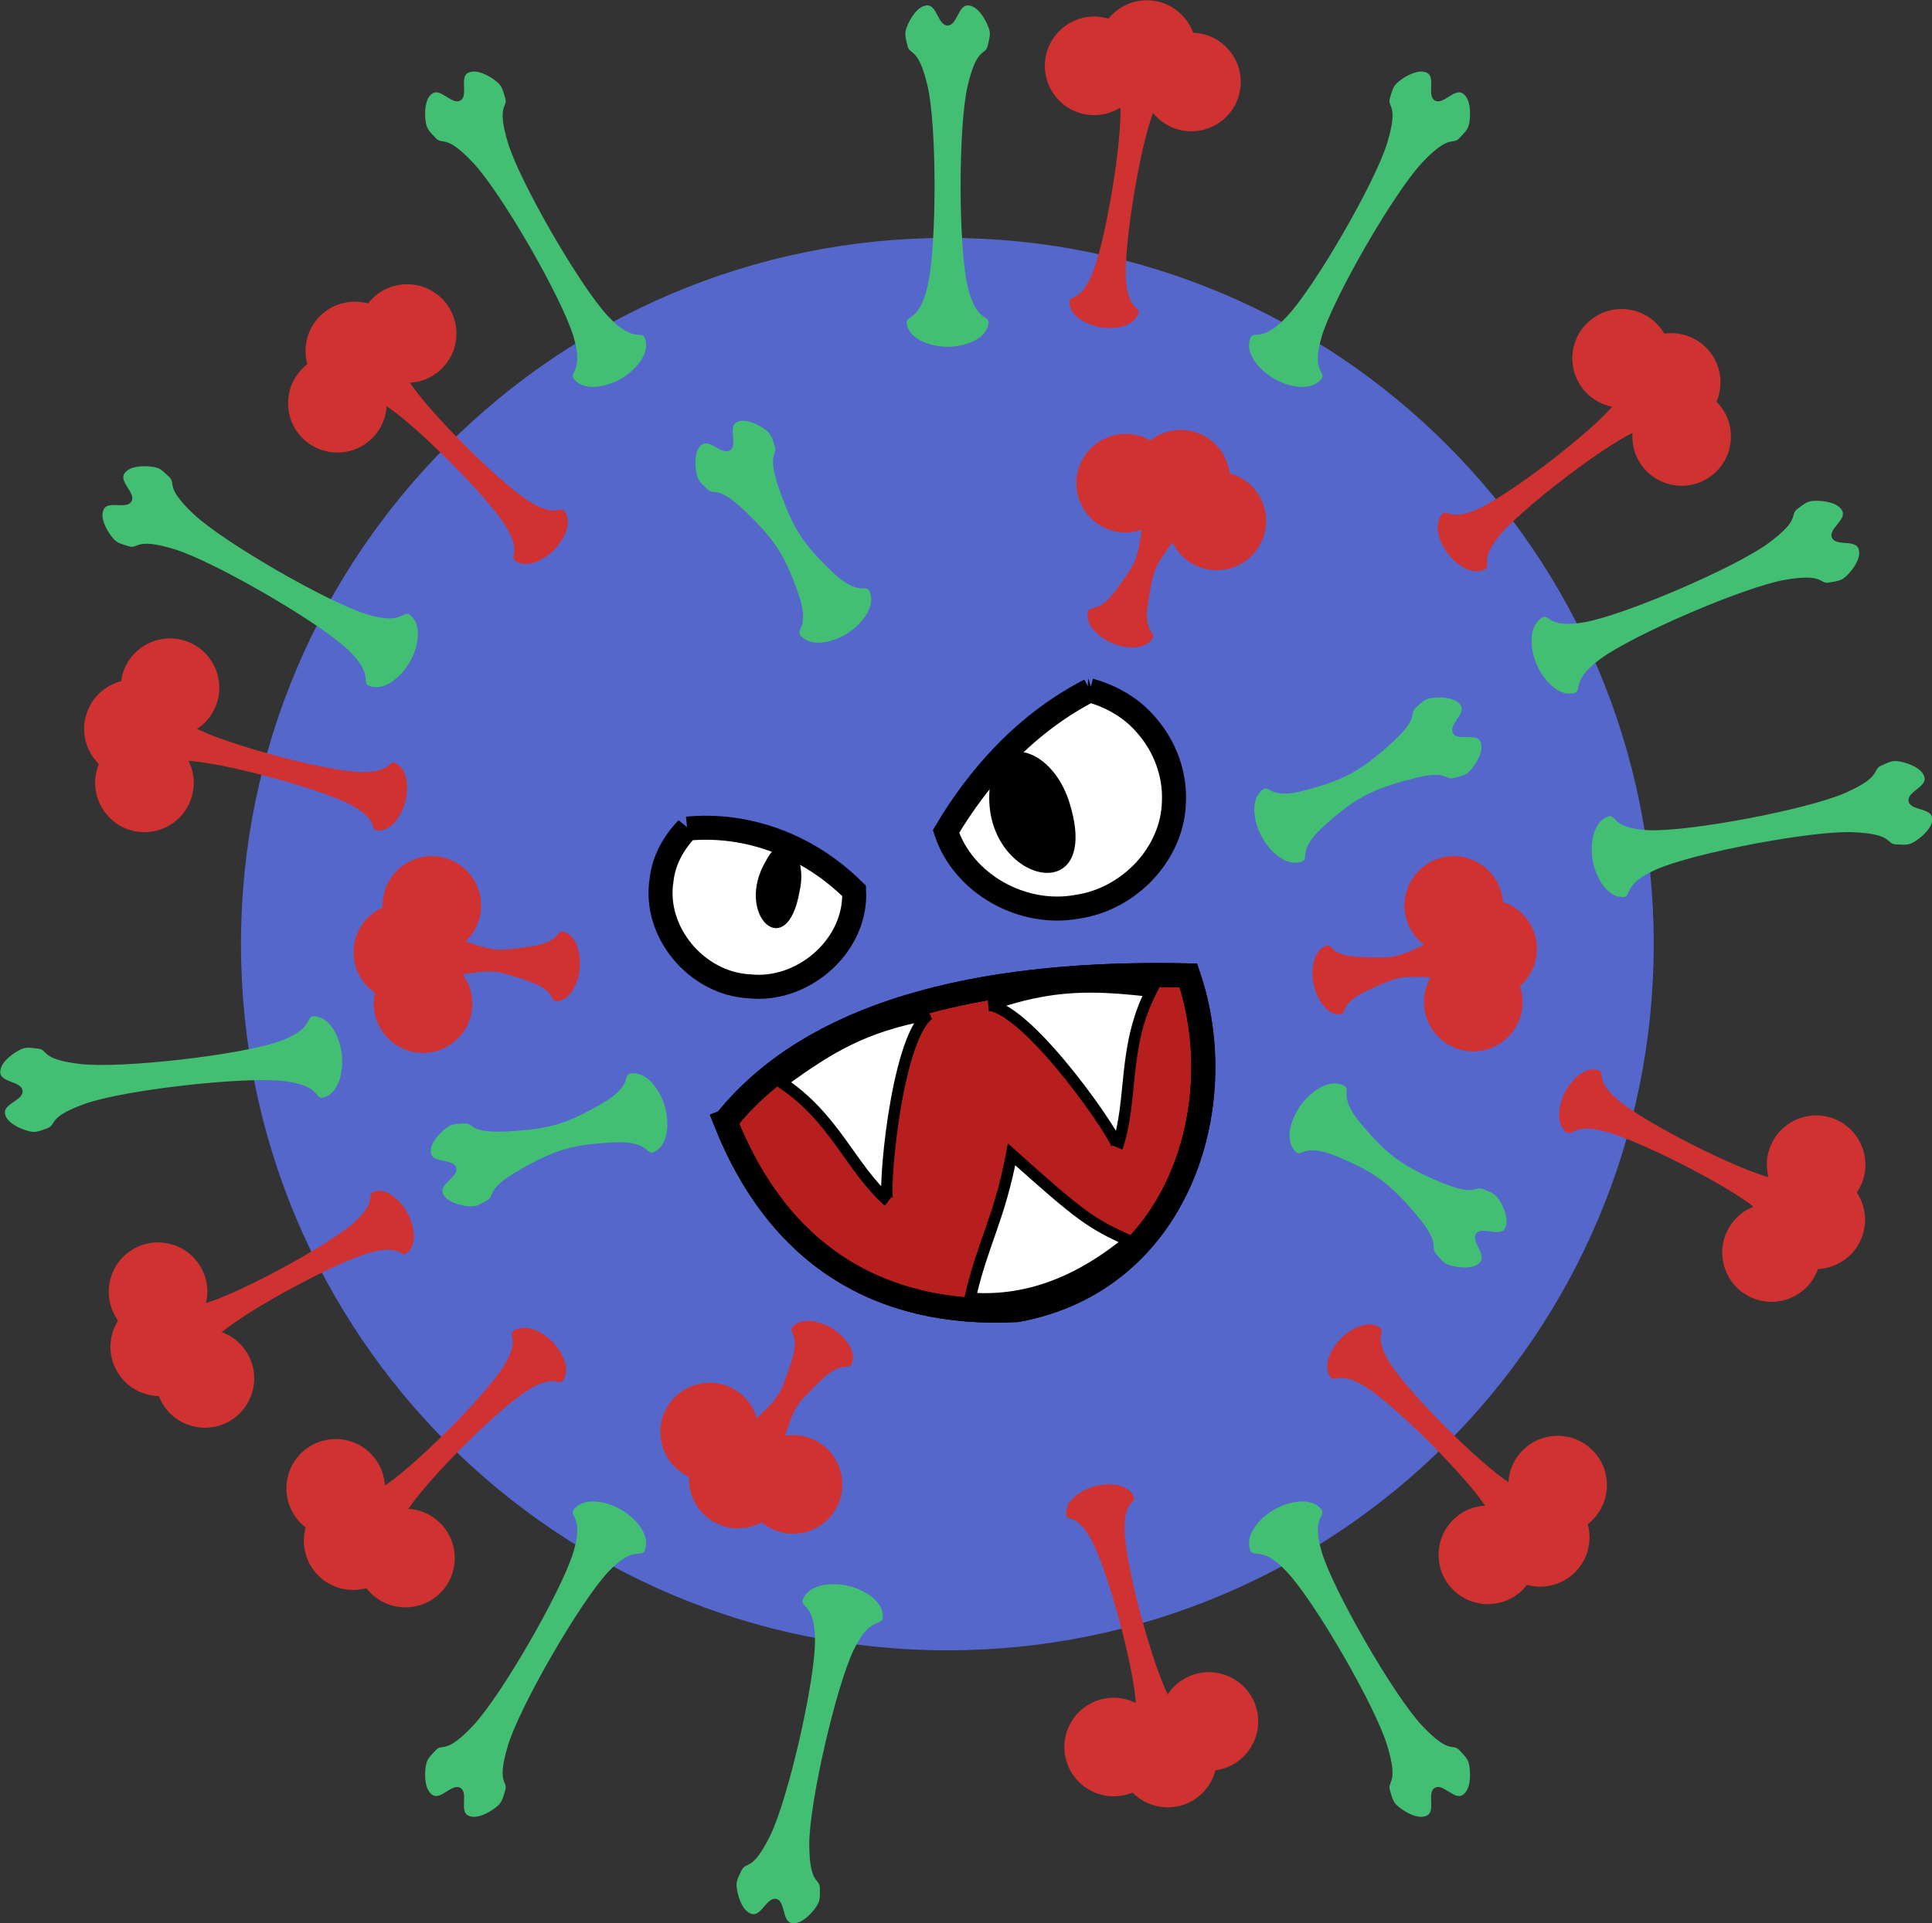 <?xml version="1.0" encoding="UTF-8" standalone="no"?>
<!-- Created with Inkscape (http://www.inkscape.org/) -->
<svg
    xmlns:inkscape="http://www.inkscape.org/namespaces/inkscape"
    xmlns:rdf="http://www.w3.org/1999/02/22-rdf-syntax-ns#"
    xmlns="http://www.w3.org/2000/svg"
    xmlns:sodipodi="http://sodipodi.sourceforge.net/DTD/sodipodi-0.dtd"
    xmlns:cc="http://creativecommons.org/ns#"
    xmlns:xlink="http://www.w3.org/1999/xlink"
    xmlns:dc="http://purl.org/dc/elements/1.1/"
    id="svg2"
    viewBox="0 0 497.32 495.19"
    sodipodi:docname="_svgclean2.svg"
    version="1.1"
    inkscape:version="0.48.3.1 r9886"
  >
  <rect x="0" y="0" width="497.32" height="495.19" fill="#333333" stroke="none"/>
  <sodipodi:namedview
      id="base"
      bordercolor="#666666"
      inkscape:pageshadow="2"
      inkscape:window-y="83"
      fit-margin-left="0"
      pagecolor="#ffffff"
      fit-margin-top="0"
      inkscape:window-maximized="0"
      inkscape:zoom="0.12374369"
      inkscape:window-x="394"
      inkscape:window-height="495"
      showgrid="false"
      borderopacity="1.0"
      inkscape:current-layer="layer1"
      inkscape:cx="292.20365"
      inkscape:cy="416.64905"
      fit-margin-right="0"
      fit-margin-bottom="0"
      inkscape:window-width="824"
      inkscape:pageopacity="0.0"
      inkscape:document-units="px"
  />
  <g
      id="layer1"
      inkscape:label="Layer 1"
      inkscape:groupmode="layer"
      transform="translate(-204.58 -1172.6)"
    >
    <g
        id="g5515"
        transform="translate(1219 -20.718)"
      >
      <path
          id="path5517"
          sodipodi:rx="136"
          sodipodi:ry="136"
          style="fill:#5567cb"
          sodipodi:type="arc"
          d="m456 332.36c0 75.111-60.889 136-136 136s-136-60.889-136-136 60.889-136 136-136 136 60.889 136 136z"
          transform="matrix(1.337 0 0 1.337 -1198.4 992.04)"
          sodipodi:cy="332.36218"
          sodipodi:cx="320"
      />
      <g
          id="g5519"
          style="fill:#d03232"
          transform="translate(-1145.5 904.06)"
        >
        <g
            id="g5521"
            inkscape:transform-center-x="-100.95003"
            inkscape:transform-center-y="98.792552"
            style="fill:#d03232"
            transform="matrix(-1.122 1.122 -1.122 -1.122 1106.9 546.38)"
          >
          <path
              id="path5523"
              style="fill:#d03232"
              d="m314.44 239.26c0.655 1.964 3.485 2.778 5.555 2.778s4.901-0.814 5.555-2.778c0.655-1.964-1.476-0.042-2.778-5.555s-1.301-22.263-0-27.776 2.433-4.097 2.778-5.555c0.344-1.458 0.428-1.745 0-2.778-0.428-1.033-1.468-2.778-2.778-2.778s-1.468 2.778-2.778 2.778c-1.309-0-1.468-2.778-2.778-2.778s-2.35 1.745-2.778 2.778c-0.428 1.033-0.344 1.32 0 2.778 0.344 1.458 1.476 0.042 2.778 5.555s1.301 22.263-0 27.776-3.432 3.591-2.778 5.555z"
              sodipodi:nodetypes="zzzzzzzzzzzzzzz"
              inkscape:transform-center-y="-113.9296"
              inkscape:connector-curvature="0"
          />
          <path
              id="path5525"
              sodipodi:rx="8"
              sodipodi:ry="8"
              style="fill:#d03232"
              sodipodi:type="arc"
              d="m328 196.36c0 4.418-3.582 8-8 8s-8-3.582-8-8 3.582-8 8-8 8 3.582 8 8z"
              sodipodi:cy="196.36218"
              sodipodi:cx="320"
          />
          <path
              id="path5527"
              sodipodi:rx="8"
              sodipodi:ry="8"
              style="fill:#d03232"
              sodipodi:type="arc"
              d="m328 196.36c0 4.418-3.582 8-8 8s-8-3.582-8-8 3.582-8 8-8 8 3.582 8 8z"
              transform="translate(8,4)"
              sodipodi:cy="196.36218"
              sodipodi:cx="320"
          />
          <path
              id="path5529"
              sodipodi:rx="8"
              sodipodi:ry="8"
              style="fill:#d03232"
              sodipodi:type="arc"
              d="m328 196.36c0 4.418-3.582 8-8 8s-8-3.582-8-8 3.582-8 8-8 8 3.582 8 8z"
              transform="translate(-8,4)"
              sodipodi:cy="196.36218"
              sodipodi:cx="320"
          />
        </g
        >
        <g
            id="g5531"
            inkscape:transform-center-x="98.792559"
            inkscape:transform-center-y="100.95005"
            style="fill:#d03232"
            transform="matrix(-1.122 -1.122 1.122 -1.122 360.71 1265.3)"
          >
          <path
              id="path5533"
              style="fill:#d03232"
              d="m314.44 239.26c0.655 1.964 3.485 2.778 5.555 2.778s4.901-0.814 5.555-2.778c0.655-1.964-1.476-0.042-2.778-5.555s-1.301-22.263-0-27.776 2.433-4.097 2.778-5.555c0.344-1.458 0.428-1.745 0-2.778-0.428-1.033-1.468-2.778-2.778-2.778s-1.468 2.778-2.778 2.778c-1.309-0-1.468-2.778-2.778-2.778s-2.35 1.745-2.778 2.778c-0.428 1.033-0.344 1.32 0 2.778 0.344 1.458 1.476 0.042 2.778 5.555s1.301 22.263-0 27.776-3.432 3.591-2.778 5.555z"
              sodipodi:nodetypes="zzzzzzzzzzzzzzz"
              inkscape:transform-center-y="-113.9296"
              inkscape:connector-curvature="0"
          />
          <path
              id="path5535"
              sodipodi:rx="8"
              sodipodi:ry="8"
              style="fill:#d03232"
              sodipodi:type="arc"
              d="m328 196.36c0 4.418-3.582 8-8 8s-8-3.582-8-8 3.582-8 8-8 8 3.582 8 8z"
              sodipodi:cy="196.36218"
              sodipodi:cx="320"
          />
          <path
              id="path5537"
              sodipodi:rx="8"
              sodipodi:ry="8"
              style="fill:#d03232"
              sodipodi:type="arc"
              d="m328 196.36c0 4.418-3.582 8-8 8s-8-3.582-8-8 3.582-8 8-8 8 3.582 8 8z"
              transform="translate(8,4)"
              sodipodi:cy="196.36218"
              sodipodi:cx="320"
          />
          <path
              id="path5539"
              sodipodi:rx="8"
              sodipodi:ry="8"
              style="fill:#d03232"
              sodipodi:type="arc"
              d="m328 196.36c0 4.418-3.582 8-8 8s-8-3.582-8-8 3.582-8 8-8 8 3.582 8 8z"
              transform="translate(-8,4)"
              sodipodi:cy="196.36218"
              sodipodi:cx="320"
          />
        </g
        >
        <g
            id="g5541"
            inkscape:transform-center-x="100.95003"
            inkscape:transform-center-y="-98.792555"
            style="fill:#d03232"
            transform="matrix(1.122 -1.122 1.122 1.122 -356.94 518.35)"
          >
          <path
              id="path5543"
              style="fill:#d03232"
              d="m314.44 239.26c0.655 1.964 3.485 2.778 5.555 2.778s4.901-0.814 5.555-2.778c0.655-1.964-1.476-0.042-2.778-5.555s-1.301-22.263-0-27.776 2.433-4.097 2.778-5.555c0.344-1.458 0.428-1.745 0-2.778-0.428-1.033-1.468-2.778-2.778-2.778s-1.468 2.778-2.778 2.778c-1.309-0-1.468-2.778-2.778-2.778s-2.35 1.745-2.778 2.778c-0.428 1.033-0.344 1.32 0 2.778 0.344 1.458 1.476 0.042 2.778 5.555s1.301 22.263-0 27.776-3.432 3.591-2.778 5.555z"
              sodipodi:nodetypes="zzzzzzzzzzzzzzz"
              inkscape:transform-center-y="-113.9296"
              inkscape:connector-curvature="0"
          />
          <path
              id="path5545"
              sodipodi:rx="8"
              sodipodi:ry="8"
              style="fill:#d03232"
              sodipodi:type="arc"
              d="m328 196.36c0 4.418-3.582 8-8 8s-8-3.582-8-8 3.582-8 8-8 8 3.582 8 8z"
              sodipodi:cy="196.36218"
              sodipodi:cx="320"
          />
          <path
              id="path5547"
              sodipodi:rx="8"
              sodipodi:ry="8"
              style="fill:#d03232"
              sodipodi:type="arc"
              d="m328 196.36c0 4.418-3.582 8-8 8s-8-3.582-8-8 3.582-8 8-8 8 3.582 8 8z"
              transform="translate(8,4)"
              sodipodi:cy="196.36218"
              sodipodi:cx="320"
          />
          <path
              id="path5549"
              sodipodi:rx="8"
              sodipodi:ry="8"
              style="fill:#d03232"
              sodipodi:type="arc"
              d="m328 196.36c0 4.418-3.582 8-8 8s-8-3.582-8-8 3.582-8 8-8 8 3.582 8 8z"
              transform="translate(-8,4)"
              sodipodi:cy="196.36218"
              sodipodi:cx="320"
          />
        </g
        >
        <g
            id="g5551"
            inkscape:transform-center-x="-23.566515"
            inkscape:transform-center-y="-137.01939"
            style="fill:#d03232"
            transform="matrix(1.565 .26 -.26 1.565 -23.459 -88.475)"
          >
          <path
              id="path5553"
              style="fill:#d03232"
              d="m314.44 239.26c0.655 1.964 3.485 2.778 5.555 2.778s4.901-0.814 5.555-2.778c0.655-1.964-1.476-0.042-2.778-5.555s-1.301-22.263-0-27.776 2.433-4.097 2.778-5.555c0.344-1.458 0.428-1.745 0-2.778-0.428-1.033-1.468-2.778-2.778-2.778s-1.468 2.778-2.778 2.778c-1.309-0-1.468-2.778-2.778-2.778s-2.35 1.745-2.778 2.778c-0.428 1.033-0.344 1.32 0 2.778 0.344 1.458 1.476 0.042 2.778 5.555s1.301 22.263-0 27.776-3.432 3.591-2.778 5.555z"
              sodipodi:nodetypes="zzzzzzzzzzzzzzz"
              inkscape:transform-center-y="-113.9296"
              inkscape:connector-curvature="0"
          />
          <path
              id="path5555"
              sodipodi:rx="8"
              sodipodi:ry="8"
              style="fill:#d03232"
              sodipodi:type="arc"
              d="m328 196.36c0 4.418-3.582 8-8 8s-8-3.582-8-8 3.582-8 8-8 8 3.582 8 8z"
              sodipodi:cy="196.36218"
              sodipodi:cx="320"
          />
          <path
              id="path5557"
              sodipodi:rx="8"
              sodipodi:ry="8"
              style="fill:#d03232"
              sodipodi:type="arc"
              d="m328 196.36c0 4.418-3.582 8-8 8s-8-3.582-8-8 3.582-8 8-8 8 3.582 8 8z"
              transform="translate(8,4)"
              sodipodi:cy="196.36218"
              sodipodi:cx="320"
          />
          <path
              id="path5559"
              sodipodi:rx="8"
              sodipodi:ry="8"
              style="fill:#d03232"
              sodipodi:type="arc"
              d="m328 196.36c0 4.418-3.582 8-8 8s-8-3.582-8-8 3.582-8 8-8 8 3.582 8 8z"
              transform="translate(-8,4)"
              sodipodi:cy="196.36218"
              sodipodi:cx="320"
          />
        </g
        >
        <g
            id="g5561"
            inkscape:transform-center-x="-31.72753"
            inkscape:transform-center-y="-62.682949"
            style="fill:#d03232"
            transform="matrix(1.466 .607 -.607 1.466 95.299 -94.164)"
          >
          <path
              id="path5563"
              style="fill:#d03232"
              d="m314.44 239.26c0.655 1.964 3.485 2.778 5.555 2.778s4.901-0.814 5.555-2.778c0.655-1.964-1.476-0.042-2.778-5.555s-1.301-5.405-0-10.918c1.301-5.513 2.433-4.097 2.778-5.555 0.344-1.458 0.428-1.745 0-2.778-0.428-1.033-1.468-2.778-2.778-2.778s-1.468 2.778-2.778 2.778c-1.309-0-1.468-2.778-2.778-2.778s-2.35 1.745-2.778 2.778c-0.428 1.033-0.344 1.32 0 2.778 0.344 1.458 1.476 0.042 2.778 5.555s1.301 5.405-0 10.918c-1.301 5.513-3.432 3.591-2.778 5.555z"
              sodipodi:nodetypes="zzzzzzzzzzzzzzz"
              inkscape:transform-center-y="-113.9296"
              inkscape:connector-curvature="0"
          />
          <path
              id="path5565"
              sodipodi:rx="8"
              sodipodi:ry="8"
              style="fill:#d03232"
              sodipodi:type="arc"
              d="m328 196.36c0 4.418-3.582 8-8 8s-8-3.582-8-8 3.582-8 8-8 8 3.582 8 8z"
              transform="translate(0 16.858)"
              sodipodi:cy="196.36218"
              sodipodi:cx="320"
          />
          <path
              id="path5567"
              sodipodi:rx="8"
              sodipodi:ry="8"
              style="fill:#d03232"
              sodipodi:type="arc"
              d="m328 196.36c0 4.418-3.582 8-8 8s-8-3.582-8-8 3.582-8 8-8 8 3.582 8 8z"
              transform="translate(8 20.858)"
              sodipodi:cy="196.36218"
              sodipodi:cx="320"
          />
          <path
              id="path5569"
              sodipodi:rx="8"
              sodipodi:ry="8"
              style="fill:#d03232"
              sodipodi:type="arc"
              d="m328 196.36c0 4.418-3.582 8-8 8s-8-3.582-8-8 3.582-8 8-8 8 3.582 8 8z"
              transform="translate(-8 20.858)"
              sodipodi:cy="196.36218"
              sodipodi:cx="320"
          />
        </g
        >
        <g
            id="g5571"
            inkscape:transform-center-x="-109.8493"
            inkscape:transform-center-y="-88.530688"
            style="fill:#d03232"
            transform="matrix(.966 1.258 -1.258 .966 499.16 -204.53)"
          >
          <path
              id="path5573"
              style="fill:#d03232"
              d="m314.44 239.26c0.655 1.964 3.485 2.778 5.555 2.778s4.901-0.814 5.555-2.778c0.655-1.964-1.476-0.042-2.778-5.555s-1.301-22.263-0-27.776 2.433-4.097 2.778-5.555c0.344-1.458 0.428-1.745 0-2.778-0.428-1.033-1.468-2.778-2.778-2.778s-1.468 2.778-2.778 2.778c-1.309-0-1.468-2.778-2.778-2.778s-2.35 1.745-2.778 2.778c-0.428 1.033-0.344 1.32 0 2.778 0.344 1.458 1.476 0.042 2.778 5.555s1.301 22.263-0 27.776-3.432 3.591-2.778 5.555z"
              sodipodi:nodetypes="zzzzzzzzzzzzzzz"
              inkscape:transform-center-y="-113.9296"
              inkscape:connector-curvature="0"
          />
          <path
              id="path5575"
              sodipodi:rx="8"
              sodipodi:ry="8"
              style="fill:#d03232"
              sodipodi:type="arc"
              d="m328 196.36c0 4.418-3.582 8-8 8s-8-3.582-8-8 3.582-8 8-8 8 3.582 8 8z"
              sodipodi:cy="196.36218"
              sodipodi:cx="320"
          />
          <path
              id="path5577"
              sodipodi:rx="8"
              sodipodi:ry="8"
              style="fill:#d03232"
              sodipodi:type="arc"
              d="m328 196.36c0 4.418-3.582 8-8 8s-8-3.582-8-8 3.582-8 8-8 8 3.582 8 8z"
              transform="translate(8,4)"
              sodipodi:cy="196.36218"
              sodipodi:cx="320"
          />
          <path
              id="path5579"
              sodipodi:rx="8"
              sodipodi:ry="8"
              style="fill:#d03232"
              sodipodi:type="arc"
              d="m328 196.36c0 4.418-3.582 8-8 8s-8-3.582-8-8 3.582-8 8-8 8 3.582 8 8z"
              transform="translate(-8,4)"
              sodipodi:cy="196.36218"
              sodipodi:cx="320"
          />
        </g
        >
        <g
            id="g5581"
            inkscape:transform-center-x="-67.571363"
            inkscape:transform-center-y="-13.931437"
            style="fill:#d03232"
            transform="matrix(.314 1.555 -1.555 .314 745.1 -30.977)"
          >
          <path
              id="path5583"
              style="fill:#d03232"
              d="m314.44 239.26c0.655 1.964 3.485 2.778 5.555 2.778s4.901-0.814 5.555-2.778c0.655-1.964-1.476-0.042-2.778-5.555s-1.301-5.405-0-10.918c1.301-5.513 2.433-4.097 2.778-5.555 0.344-1.458 0.428-1.745 0-2.778-0.428-1.033-1.468-2.778-2.778-2.778s-1.468 2.778-2.778 2.778c-1.309-0-1.468-2.778-2.778-2.778s-2.35 1.745-2.778 2.778c-0.428 1.033-0.344 1.32 0 2.778 0.344 1.458 1.476 0.042 2.778 5.555s1.301 5.405-0 10.918c-1.301 5.513-3.432 3.591-2.778 5.555z"
              sodipodi:nodetypes="zzzzzzzzzzzzzzz"
              inkscape:transform-center-y="-113.9296"
              inkscape:connector-curvature="0"
          />
          <path
              id="path5585"
              sodipodi:rx="8"
              sodipodi:ry="8"
              style="fill:#d03232"
              sodipodi:type="arc"
              d="m328 196.36c0 4.418-3.582 8-8 8s-8-3.582-8-8 3.582-8 8-8 8 3.582 8 8z"
              transform="translate(0 16.858)"
              sodipodi:cy="196.36218"
              sodipodi:cx="320"
          />
          <path
              id="path5587"
              sodipodi:rx="8"
              sodipodi:ry="8"
              style="fill:#d03232"
              sodipodi:type="arc"
              d="m328 196.36c0 4.418-3.582 8-8 8s-8-3.582-8-8 3.582-8 8-8 8 3.582 8 8z"
              transform="translate(8 20.858)"
              sodipodi:cy="196.36218"
              sodipodi:cx="320"
          />
          <path
              id="path5589"
              sodipodi:rx="8"
              sodipodi:ry="8"
              style="fill:#d03232"
              sodipodi:type="arc"
              d="m328 196.36c0 4.418-3.582 8-8 8s-8-3.582-8-8 3.582-8 8-8 8 3.582 8 8z"
              transform="translate(-8 20.858)"
              sodipodi:cy="196.36218"
              sodipodi:cx="320"
          />
        </g
        >
        <g
            id="g5591"
            inkscape:transform-center-x="41.96095"
            inkscape:transform-center-y="57.837482"
            style="fill:#d03232"
            transform="matrix(-1.343 -.843 .843 -1.343 571.13 1226.2)"
          >
          <path
              id="path5593"
              style="fill:#d03232"
              d="m314.44 239.26c0.655 1.964 3.485 2.778 5.555 2.778s4.901-0.814 5.555-2.778c0.655-1.964-1.476-0.042-2.778-5.555s-1.301-5.405-0-10.918c1.301-5.513 2.433-4.097 2.778-5.555 0.344-1.458 0.428-1.745 0-2.778-0.428-1.033-1.468-2.778-2.778-2.778s-1.468 2.778-2.778 2.778c-1.309-0-1.468-2.778-2.778-2.778s-2.35 1.745-2.778 2.778c-0.428 1.033-0.344 1.32 0 2.778 0.344 1.458 1.476 0.042 2.778 5.555s1.301 5.405-0 10.918c-1.301 5.513-3.432 3.591-2.778 5.555z"
              sodipodi:nodetypes="zzzzzzzzzzzzzzz"
              inkscape:transform-center-y="-113.9296"
              inkscape:connector-curvature="0"
          />
          <path
              id="path5595"
              sodipodi:rx="8"
              sodipodi:ry="8"
              style="fill:#d03232"
              sodipodi:type="arc"
              d="m328 196.36c0 4.418-3.582 8-8 8s-8-3.582-8-8 3.582-8 8-8 8 3.582 8 8z"
              transform="translate(0 16.858)"
              sodipodi:cy="196.36218"
              sodipodi:cx="320"
          />
          <path
              id="path5597"
              sodipodi:rx="8"
              sodipodi:ry="8"
              style="fill:#d03232"
              sodipodi:type="arc"
              d="m328 196.36c0 4.418-3.582 8-8 8s-8-3.582-8-8 3.582-8 8-8 8 3.582 8 8z"
              transform="translate(8 20.858)"
              sodipodi:cy="196.36218"
              sodipodi:cx="320"
          />
          <path
              id="path5599"
              sodipodi:rx="8"
              sodipodi:ry="8"
              style="fill:#d03232"
              sodipodi:type="arc"
              d="m328 196.36c0 4.418-3.582 8-8 8s-8-3.582-8-8 3.582-8 8-8 8 3.582 8 8z"
              transform="translate(-8 20.858)"
              sodipodi:cy="196.36218"
              sodipodi:cx="320"
          />
        </g
        >
        <g
            id="g5601"
            inkscape:transform-center-x="68.180107"
            inkscape:transform-center-y="-8.6868897"
            style="fill:#d03232"
            transform="matrix(.141 -1.58 1.58 .141 -147.22 1010)"
          >
          <path
              id="path5603"
              style="fill:#d03232"
              d="m314.44 239.26c0.655 1.964 3.485 2.778 5.555 2.778s4.901-0.814 5.555-2.778c0.655-1.964-1.476-0.042-2.778-5.555s-1.301-5.405-0-10.918c1.301-5.513 2.433-4.097 2.778-5.555 0.344-1.458 0.428-1.745 0-2.778-0.428-1.033-1.468-2.778-2.778-2.778s-1.468 2.778-2.778 2.778c-1.309-0-1.468-2.778-2.778-2.778s-2.35 1.745-2.778 2.778c-0.428 1.033-0.344 1.32 0 2.778 0.344 1.458 1.476 0.042 2.778 5.555s1.301 5.405-0 10.918c-1.301 5.513-3.432 3.591-2.778 5.555z"
              sodipodi:nodetypes="zzzzzzzzzzzzzzz"
              inkscape:transform-center-y="-113.9296"
              inkscape:connector-curvature="0"
          />
          <path
              id="path5605"
              sodipodi:rx="8"
              sodipodi:ry="8"
              style="fill:#d03232"
              sodipodi:type="arc"
              d="m328 196.36c0 4.418-3.582 8-8 8s-8-3.582-8-8 3.582-8 8-8 8 3.582 8 8z"
              transform="translate(0 16.858)"
              sodipodi:cy="196.36218"
              sodipodi:cx="320"
          />
          <path
              id="path5607"
              sodipodi:rx="8"
              sodipodi:ry="8"
              style="fill:#d03232"
              sodipodi:type="arc"
              d="m328 196.36c0 4.418-3.582 8-8 8s-8-3.582-8-8 3.582-8 8-8 8 3.582 8 8z"
              transform="translate(8 20.858)"
              sodipodi:cy="196.36218"
              sodipodi:cx="320"
          />
          <path
              id="path5609"
              sodipodi:rx="8"
              sodipodi:ry="8"
              style="fill:#d03232"
              sodipodi:type="arc"
              d="m328 196.36c0 4.418-3.582 8-8 8s-8-3.582-8-8 3.582-8 8-8 8 3.582 8 8z"
              transform="translate(-8 20.858)"
              sodipodi:cy="196.36218"
              sodipodi:cx="320"
          />
        </g
        >
        <g
            id="g5611"
            inkscape:transform-center-x="-123.41021"
            inkscape:transform-center-y="67.384229"
            style="fill:#d03232"
            transform="matrix(-.718 1.414 -1.414 -.718 1105.9 291.83)"
          >
          <path
              id="path5613"
              style="fill:#d03232"
              d="m314.44 239.26c0.655 1.964 3.485 2.778 5.555 2.778s4.901-0.814 5.555-2.778c0.655-1.964-1.476-0.042-2.778-5.555s-1.301-22.263-0-27.776 2.433-4.097 2.778-5.555c0.344-1.458 0.428-1.745 0-2.778-0.428-1.033-1.468-2.778-2.778-2.778s-1.468 2.778-2.778 2.778c-1.309-0-1.468-2.778-2.778-2.778s-2.35 1.745-2.778 2.778c-0.428 1.033-0.344 1.32 0 2.778 0.344 1.458 1.476 0.042 2.778 5.555s1.301 22.263-0 27.776-3.432 3.591-2.778 5.555z"
              sodipodi:nodetypes="zzzzzzzzzzzzzzz"
              inkscape:transform-center-y="-113.9296"
              inkscape:connector-curvature="0"
          />
          <path
              id="path5615"
              sodipodi:rx="8"
              sodipodi:ry="8"
              style="fill:#d03232"
              sodipodi:type="arc"
              d="m328 196.36c0 4.418-3.582 8-8 8s-8-3.582-8-8 3.582-8 8-8 8 3.582 8 8z"
              sodipodi:cy="196.36218"
              sodipodi:cx="320"
          />
          <path
              id="path5617"
              sodipodi:rx="8"
              sodipodi:ry="8"
              style="fill:#d03232"
              sodipodi:type="arc"
              d="m328 196.36c0 4.418-3.582 8-8 8s-8-3.582-8-8 3.582-8 8-8 8 3.582 8 8z"
              transform="translate(8,4)"
              sodipodi:cy="196.36218"
              sodipodi:cx="320"
          />
          <path
              id="path5619"
              sodipodi:rx="8"
              sodipodi:ry="8"
              style="fill:#d03232"
              sodipodi:type="arc"
              d="m328 196.36c0 4.418-3.582 8-8 8s-8-3.582-8-8 3.582-8 8-8 8 3.582 8 8z"
              transform="translate(-8,4)"
              sodipodi:cy="196.36218"
              sodipodi:cx="320"
          />
        </g
        >
        <g
            id="g5621"
            inkscape:transform-center-x="-41.953217"
            inkscape:transform-center-y="133.65634"
            style="fill:#d03232"
            transform="matrix(-1.532 .411 -.411 -1.532 1002.6 911.22)"
          >
          <path
              id="path5623"
              style="fill:#d03232"
              d="m314.44 239.26c0.655 1.964 3.485 2.778 5.555 2.778s4.901-0.814 5.555-2.778c0.655-1.964-1.476-0.042-2.778-5.555s-1.301-22.263-0-27.776 2.433-4.097 2.778-5.555c0.344-1.458 0.428-1.745 0-2.778-0.428-1.033-1.468-2.778-2.778-2.778s-1.468 2.778-2.778 2.778c-1.309-0-1.468-2.778-2.778-2.778s-2.35 1.745-2.778 2.778c-0.428 1.033-0.344 1.32 0 2.778 0.344 1.458 1.476 0.042 2.778 5.555s1.301 22.263-0 27.776-3.432 3.591-2.778 5.555z"
              sodipodi:nodetypes="zzzzzzzzzzzzzzz"
              inkscape:transform-center-y="-113.9296"
              inkscape:connector-curvature="0"
          />
          <path
              id="path5625"
              sodipodi:rx="8"
              sodipodi:ry="8"
              style="fill:#d03232"
              sodipodi:type="arc"
              d="m328 196.36c0 4.418-3.582 8-8 8s-8-3.582-8-8 3.582-8 8-8 8 3.582 8 8z"
              sodipodi:cy="196.36218"
              sodipodi:cx="320"
          />
          <path
              id="path5627"
              sodipodi:rx="8"
              sodipodi:ry="8"
              style="fill:#d03232"
              sodipodi:type="arc"
              d="m328 196.36c0 4.418-3.582 8-8 8s-8-3.582-8-8 3.582-8 8-8 8 3.582 8 8z"
              transform="translate(8,4)"
              sodipodi:cy="196.36218"
              sodipodi:cx="320"
          />
          <path
              id="path5629"
              sodipodi:rx="8"
              sodipodi:ry="8"
              style="fill:#d03232"
              sodipodi:type="arc"
              d="m328 196.36c0 4.418-3.582 8-8 8s-8-3.582-8-8 3.582-8 8-8 8 3.582 8 8z"
              transform="translate(-8,4)"
              sodipodi:cy="196.36218"
              sodipodi:cx="320"
          />
        </g
        >
        <g
            id="g5631"
            inkscape:transform-center-x="121.94023"
            inkscape:transform-center-y="70.33594"
            style="fill:#d03232"
            transform="matrix(-.754 -1.396 1.396 -.754 139.37 1230.8)"
          >
          <path
              id="path5633"
              style="fill:#d03232"
              d="m314.44 239.26c0.655 1.964 3.485 2.778 5.555 2.778s4.901-0.814 5.555-2.778c0.655-1.964-1.476-0.042-2.778-5.555s-1.301-22.263-0-27.776 2.433-4.097 2.778-5.555c0.344-1.458 0.428-1.745 0-2.778-0.428-1.033-1.468-2.778-2.778-2.778s-1.468 2.778-2.778 2.778c-1.309-0-1.468-2.778-2.778-2.778s-2.35 1.745-2.778 2.778c-0.428 1.033-0.344 1.32 0 2.778 0.344 1.458 1.476 0.042 2.778 5.555s1.301 22.263-0 27.776-3.432 3.591-2.778 5.555z"
              sodipodi:nodetypes="zzzzzzzzzzzzzzz"
              inkscape:transform-center-y="-113.9296"
              inkscape:connector-curvature="0"
          />
          <path
              id="path5635"
              sodipodi:rx="8"
              sodipodi:ry="8"
              style="fill:#d03232"
              sodipodi:type="arc"
              d="m328 196.36c0 4.418-3.582 8-8 8s-8-3.582-8-8 3.582-8 8-8 8 3.582 8 8z"
              sodipodi:cy="196.36218"
              sodipodi:cx="320"
          />
          <path
              id="path5637"
              sodipodi:rx="8"
              sodipodi:ry="8"
              style="fill:#d03232"
              sodipodi:type="arc"
              d="m328 196.36c0 4.418-3.582 8-8 8s-8-3.582-8-8 3.582-8 8-8 8 3.582 8 8z"
              transform="translate(8,4)"
              sodipodi:cy="196.36218"
              sodipodi:cx="320"
          />
          <path
              id="path5639"
              sodipodi:rx="8"
              sodipodi:ry="8"
              style="fill:#d03232"
              sodipodi:type="arc"
              d="m328 196.36c0 4.418-3.582 8-8 8s-8-3.582-8-8 3.582-8 8-8 8 3.582 8 8z"
              transform="translate(-8,4)"
              sodipodi:cy="196.36218"
              sodipodi:cx="320"
          />
        </g
        >
        <g
            id="g5641"
            inkscape:transform-center-x="134.44604"
            inkscape:transform-center-y="-39.006044"
            style="fill:#d03232"
            transform="matrix(.411 -1.532 1.532 .411 -266.92 886.47)"
          >
          <path
              id="path5643"
              style="fill:#d03232"
              d="m314.44 239.26c0.655 1.964 3.485 2.778 5.555 2.778s4.901-0.814 5.555-2.778c0.655-1.964-1.476-0.042-2.778-5.555s-1.301-22.263-0-27.776 2.433-4.097 2.778-5.555c0.344-1.458 0.428-1.745 0-2.778-0.428-1.033-1.468-2.778-2.778-2.778s-1.468 2.778-2.778 2.778c-1.309-0-1.468-2.778-2.778-2.778s-2.35 1.745-2.778 2.778c-0.428 1.033-0.344 1.32 0 2.778 0.344 1.458 1.476 0.042 2.778 5.555s1.301 22.263-0 27.776-3.432 3.591-2.778 5.555z"
              sodipodi:nodetypes="zzzzzzzzzzzzzzz"
              inkscape:transform-center-y="-113.9296"
              inkscape:connector-curvature="0"
          />
          <path
              id="path5645"
              sodipodi:rx="8"
              sodipodi:ry="8"
              style="fill:#d03232"
              sodipodi:type="arc"
              d="m328 196.36c0 4.418-3.582 8-8 8s-8-3.582-8-8 3.582-8 8-8 8 3.582 8 8z"
              sodipodi:cy="196.36218"
              sodipodi:cx="320"
          />
          <path
              id="path5647"
              sodipodi:rx="8"
              sodipodi:ry="8"
              style="fill:#d03232"
              sodipodi:type="arc"
              d="m328 196.36c0 4.418-3.582 8-8 8s-8-3.582-8-8 3.582-8 8-8 8 3.582 8 8z"
              transform="translate(8,4)"
              sodipodi:cy="196.36218"
              sodipodi:cx="320"
          />
          <path
              id="path5649"
              sodipodi:rx="8"
              sodipodi:ry="8"
              style="fill:#d03232"
              sodipodi:type="arc"
              d="m328 196.36c0 4.418-3.582 8-8 8s-8-3.582-8-8 3.582-8 8-8 8 3.582 8 8z"
              transform="translate(-8,4)"
              sodipodi:cy="196.36218"
              sodipodi:cx="320"
          />
        </g
        >
      </g
      >
      <g
          id="g5651"
          style="fill:#43bf74"
          transform="translate(-1145.5 904.06)"
        >
        <path
            id="path5653"
            style="fill:#43bf74"
            d="m364.66 373.37c1.219 3.656 6.486 5.17 10.34 5.17 3.853 0 9.121-1.514 10.34-5.17 1.219-3.656-2.748-0.079-5.17-10.34s-2.422-41.438 0-51.699 4.529-7.626 5.17-10.34c0.641-2.714 0.796-3.248 0-5.17-0.796-1.922-2.733-5.17-5.17-5.17s-2.733 5.17-5.17 5.17-2.733-5.17-5.17-5.17-4.374 3.248-5.17 5.17c-0.796 1.922-0.641 2.456 0 5.17 0.641 2.714 2.748 0.079 5.17 10.34s2.422 41.438 0 51.699-6.388 6.684-5.17 10.34z"
            sodipodi:nodetypes="zzzzzzzzzzzzzzz"
            inkscape:transform-center-y="-158.6"
            inkscape:connector-curvature="0"
        />
        <path
            id="path5655"
            sodipodi:nodetypes="zzzzzzzzzzzzzzz"
            d="m337.81 453.53c3.003 2.414 8.252 0.836 11.492-1.25 3.24-2.086 6.85-6.211 5.895-9.944-0.954-3.733-2.353 1.421-9.944-5.895-7.591-7.316-9.992-11.046-13.51-20.985-3.518-9.939-0.32-8.864-1.25-11.492-0.93-2.629-1.089-3.162-2.799-4.347-1.71-1.185-5.096-2.868-7.146-1.548s0.501 5.826-1.548 7.146-5.096-2.868-7.146-1.548-1.919 5.099-1.548 7.146 0.791 2.412 2.799 4.347c2.008 1.935 2.353-1.421 9.944 5.895s9.992 11.046 13.51 20.985c3.518 9.939-1.753 9.078 1.25 11.492z"
            inkscape:transform-center-x="47.992182"
            inkscape:transform-center-y="-74.902816"
            inkscape:connector-curvature="0"
            style="fill:#43bf74"
        />
        <path
            id="path5657"
            sodipodi:nodetypes="zzzzzzzzzzzzzzz"
            d="m455.48 493.14c-2.632 2.814-1.452 8.167 0.385 11.554 1.837 3.387 5.68 7.296 9.474 6.624 3.794-0.672-1.241-2.453 6.624-9.474 7.865-7.022 11.764-9.136 21.939-11.899 10.175-2.763 8.863 0.345 11.554-0.385 2.691-0.731 3.235-0.849 4.545-2.465 1.31-1.616 3.242-4.867 2.08-7.009s-5.847 0.063-7.009-2.08 3.242-4.867 2.08-7.009-4.94-2.296-7.009-2.08c-2.069 0.217-2.465 0.608-4.545 2.465s1.241 2.453-6.624 9.474c-7.865 7.022-11.764 9.136-21.939 11.899-10.175 2.763-8.921-2.429-11.554 0.385z"
            inkscape:transform-center-x="-78.333879"
            inkscape:transform-center-y="-42.240104"
            inkscape:connector-curvature="0"
            style="fill:#43bf74"
        />
        <path
            id="path5659"
            style="fill:#43bf74"
            d="m300.17 585.45c3.162-2.203 3.124-7.684 2.034-11.38-1.09-3.696-4.032-8.321-7.883-8.456-3.851-0.135 0.702 2.658-8.456 7.883-9.157 5.226-13.412 6.48-23.939 7.059s-8.596-2.188-11.38-2.034c-2.784 0.153-3.341 0.155-4.959 1.462s-4.186 4.083-3.497 6.421c0.689 2.338 5.732 1.159 6.421 3.497 0.689 2.338-4.186 4.083-3.497 6.421 0.689 2.338 4.353 3.277 6.421 3.497 2.068 0.22 2.537-0.08 4.959-1.462s-0.702-2.658 8.456-7.883 13.412-6.48 23.939-7.059c10.527-0.579 8.218 4.237 11.38 2.034z"
            inkscape:transform-center-x="85.436686"
            inkscape:transform-center-y="25.088718"
            inkscape:connector-curvature="0"
            sodipodi:nodetypes="zzzzzzzzzzzzzzz"
        />
        <path
            id="path5661"
            sodipodi:nodetypes="zzzzzzzzzzzzzzz"
            d="m476.26 568.46c-3.667-1.183-8.007 2.165-10.289 5.27-2.282 3.105-4.182 8.246-1.958 11.393 2.224 3.147 1.691-2.167 11.393 1.958 9.703 4.125 13.277 6.752 20.11 14.781 6.833 8.029 3.462 8.166 5.27 10.289 1.807 2.123 2.146 2.565 4.166 3.062 2.02 0.497 5.784 0.86 7.228-1.104 1.443-1.964-2.547-5.264-1.104-7.228 1.443-1.964 5.784 0.86 7.228-1.104 1.443-1.964-0.027-5.448-1.104-7.228s-1.6-1.971-4.166-3.062c-2.566-1.091-1.691 2.167-11.393-1.958-9.703-4.125-13.277-6.752-20.11-14.781-6.833-8.029-1.602-9.106-5.27-10.289z"
            inkscape:transform-center-x="-85.825626"
            inkscape:transform-center-y="30.981502"
            inkscape:connector-curvature="0"
            style="fill:#43bf74"
        />
        <path
            id="path5663"
            sodipodi:nodetypes="zzzzzzzzzzzzzzz"
            d="m452.69 377.13c-0.773 3.775 3.032 7.721 6.37 9.647s8.656 3.249 11.54 0.693c2.883-2.557-2.34-1.442 0.693-11.54s18.621-37.097 25.85-44.773c7.228-7.675 7.736-4.34 9.647-6.37s2.313-2.415 2.585-4.477c0.272-2.062 0.218-5.844-1.892-7.062-2.111-1.219-4.952 3.111-7.062 1.892s0.218-5.844-1.892-7.062-5.412 0.626-7.062 1.892c-1.65 1.266-1.783 1.807-2.585 4.477-0.802 2.671 2.34 1.442-0.693 11.54s-18.621 37.098-25.85 44.773c-7.228 7.675-8.875 2.594-9.647 6.37z"
            inkscape:transform-center-x="-79.305468"
            inkscape:transform-center-y="-137.67908"
            inkscape:connector-curvature="0"
            style="fill:#43bf74"
        />
        <path
            id="path5665"
            sodipodi:nodetypes="zzzzzzzzzzzzzzz"
            d="m527.31 448.82c-2.878 2.563-2.189 8.001-0.668 11.541 1.521 3.54 4.992 7.783 8.832 7.459 3.84-0.324-1.012-2.555 7.459-8.832 8.471-6.277 37.116-18.584 47.5-20.41 10.384-1.825 8.795 1.151 11.541 0.668 2.746-0.483 3.299-0.551 4.75-2.041s3.671-4.552 2.709-6.791c-0.962-2.239-5.829-0.47-6.791-2.709-0.962-2.239 3.671-4.552 2.709-6.791-0.962-2.239-4.711-2.736-6.791-2.709-2.08 0.027-2.51 0.381-4.75 2.041-2.24 1.66 1.012 2.555-7.459 8.832-8.471 6.277-37.116 18.584-47.5 20.41-10.384 1.825-8.663-3.231-11.541-0.668z"
            inkscape:transform-center-x="-146.08789"
            inkscape:transform-center-y="-62.614878"
            inkscape:connector-curvature="0"
            style="fill:#43bf74"
        />
        <path
            id="path5667"
            style="fill:#43bf74"
            d="m544.25 499.86c-3.364 1.879-3.87 7.337-3.151 11.122 0.718 3.786 3.188 8.679 7.007 9.195 3.819 0.516-0.435-2.714 9.195-7.007 9.63-4.293 40.26-10.106 50.793-9.639 10.533 0.467 8.337 3.028 11.122 3.151 2.786 0.123 3.34 0.177 5.079-0.964s4.57-3.649 4.115-6.043-5.589-1.721-6.043-4.115c-0.454-2.394 4.57-3.649 4.115-6.043-0.454-2.394-4.007-3.692-6.043-4.115-2.037-0.424-2.533-0.171-5.079 0.964-2.547 1.135 0.435 2.714-9.195 7.007-9.63 4.293-40.26 10.106-50.793 9.639-10.533-0.467-7.758-5.03-11.122-3.151z"
            inkscape:transform-center-x="-156.18336"
            sodipodi:nodetypes="zzzzzzzzzzzzzzz"
            inkscape:transform-center-y="-29.640055"
            inkscape:connector-curvature="0"
        />
        <path
            id="path5669"
            style="fill:#43bf74"
            d="m470.6 677.26c-2.883-2.557-8.202-1.234-11.54 0.693-3.337 1.927-7.142 5.872-6.37 9.647 0.773 3.775 2.419-1.306 9.647 6.37s22.817 34.675 25.85 44.773c3.033 10.098-0.109 8.869 0.693 11.54 0.802 2.671 0.935 3.211 2.585 4.477s4.952 3.111 7.062 1.892-0.218-5.844 1.892-7.062c2.111-1.219 4.952 3.111 7.062 1.892s2.164-5 1.892-7.062c-0.272-2.062-0.673-2.447-2.585-4.477s-2.419 1.306-9.647-6.37-22.817-34.675-25.85-44.773c-3.033-10.098 2.191-8.983-0.693-11.54z"
            inkscape:transform-center-x="-79.305469"
            inkscape:transform-center-y="137.67908"
            inkscape:connector-curvature="0"
            sodipodi:nodetypes="zzzzzzzzzzzzzzz"
        />
        <path
            id="path5671"
            sodipodi:nodetypes="zzzzzzzzzzzzzzz"
            d="m358.3 704.92c-0.371-3.836-5.167-6.489-8.923-7.35-3.756-0.861-9.229-0.562-11.234 2.729-2.005 3.291 2.66 0.691 2.729 11.234s-6.899 40.931-11.553 50.392c-4.654 9.46-6.119 6.421-7.35 8.923-1.231 2.502-1.502 2.988-1.155 5.039 0.346 2.051 1.508 5.65 3.884 6.194 2.376 0.545 3.819-4.428 6.194-3.884 2.376 0.545 1.508 5.65 3.884 6.194 2.376 0.545 4.989-2.188 6.194-3.884 1.205-1.695 1.173-2.251 1.155-5.039s-2.66-0.691-2.729-11.234 6.899-40.931 11.553-50.392c4.654-9.46 7.721-5.088 7.35-8.923z"
            inkscape:transform-center-x="35.49613"
            inkscape:transform-center-y="154.99601"
            inkscape:connector-curvature="0"
            style="fill:#43bf74"
        />
        <path
            id="path5673"
            style="fill:#43bf74"
            d="m297.31 687.6c0.773-3.775-3.032-7.721-6.37-9.647s-8.656-3.249-11.54-0.693c-2.883 2.557 2.34 1.442-0.693 11.54s-18.621 37.097-25.85 44.773c-7.228 7.675-7.736 4.34-9.647 6.37-1.912 2.03-2.313 2.415-2.585 4.477-0.272 2.062-0.218 5.844 1.892 7.062 2.111 1.219 4.952-3.111 7.062-1.892s-0.218 5.844 1.892 7.062 5.412-0.626 7.062-1.892c1.65-1.266 1.783-1.807 2.585-4.477 0.802-2.671-2.34-1.442 0.693-11.54s18.621-37.098 25.85-44.773c7.228-7.675 8.875-2.594 9.647-6.37z"
            inkscape:transform-center-x="79.30547"
            inkscape:transform-center-y="137.67908"
            inkscape:connector-curvature="0"
            sodipodi:nodetypes="zzzzzzzzzzzzzzz"
        />
        <path
            id="path5675"
            sodipodi:nodetypes="zzzzzzzzzzzzzzz"
            d="m215.11 571.58c3.494-1.626 4.4-7.031 3.963-10.86-0.437-3.829-2.54-8.89-6.31-9.686-3.77-0.796 0.234 2.739-9.686 6.31-9.92 3.571-40.895 7.11-51.365 5.867-10.47-1.242-8.091-3.634-10.86-3.963-2.769-0.329-3.317-0.422-5.136 0.587s-4.826 3.302-4.55 5.723c0.277 2.421 5.447 2.128 5.723 4.55 0.277 2.421-4.826 3.302-4.55 5.723s3.723 3.977 5.723 4.55c2 0.573 2.513 0.358 5.136-0.587 2.623-0.944-0.234-2.739 9.686-6.31s40.895-7.11 51.365-5.867c10.47 1.242 7.366 5.589 10.86 3.963z"
            inkscape:transform-center-x="157.72463"
            inkscape:transform-center-y="18.143024"
            inkscape:connector-curvature="0"
            style="fill:#43bf74"
        />
        <path
            id="path5677"
            style="fill:#43bf74"
            d="m226.91 466.1c3.775 0.773 7.721-3.032 9.647-6.37s3.249-8.656 0.693-11.54c-2.557-2.883-1.442 2.34-11.54-0.693-10.098-3.033-37.098-18.621-44.773-25.85-7.675-7.228-4.34-7.736-6.37-9.647-2.03-1.912-2.415-2.313-4.477-2.585-2.062-0.272-5.844-0.218-7.062 1.892-1.219 2.111 3.111 4.952 1.892 7.062s-5.844-0.218-7.062 1.892c-1.219 2.111 0.626 5.412 1.892 7.062 1.266 1.65 1.807 1.783 4.477 2.585 2.671 0.802 1.442-2.34 11.54 0.693s37.097 18.621 44.773 25.85c7.675 7.228 2.594 8.875 6.37 9.647z"
            inkscape:transform-center-x="137.67906"
            sodipodi:nodetypes="zzzzzzzzzzzzzzz"
            inkscape:transform-center-y="-79.305461"
            inkscape:connector-curvature="0"
        />
        <path
            id="path5679"
            style="fill:#43bf74"
            d="m279.4 387.47c2.883 2.557 8.202 1.234 11.54-0.693 3.337-1.927 7.142-5.872 6.37-9.647-0.773-3.775-2.419 1.306-9.647-6.37s-22.817-34.675-25.85-44.773c-3.033-10.098 0.109-8.869-0.693-11.54-0.802-2.671-0.935-3.211-2.585-4.477s-4.952-3.111-7.062-1.892 0.218 5.844-1.892 7.062c-2.111 1.219-4.952-3.111-7.062-1.892s-2.164 5-1.892 7.062c0.272 2.062 0.673 2.447 2.585 4.477 1.912 2.03 2.419-1.306 9.647 6.37s22.817 34.675 25.85 44.773c3.033 10.098-2.191 8.983 0.693 11.54z"
            inkscape:transform-center-x="79.305472"
            sodipodi:nodetypes="zzzzzzzzzzzzzzz"
            inkscape:transform-center-y="-137.67908"
            inkscape:connector-curvature="0"
        />
      </g
      >
      <g
          id="layer1-9"
          inkscape:label="Layer 1"
          transform="matrix(1.081 -.24 .24 1.081 -1194.2 1078.4)"
        >
        <g
            id="g3954"
            transform="matrix(3.849 0 0 3.849 -677.11 -1390.5)"
          >
          <path
              id="path5083"
              style="stroke:#000000;stroke-width:1.451;fill:#ffffff"
              inkscape:connector-curvature="0"
              d="m240.92 454.59c-0.966 0.64-1.787 1.54-2.176 2.675-1.192 2.971 0.707 6.586 3.762 7.434 3.003 1.032 6.672-0.865 7.389-3.989 0.024-0.088 0.026-0.183 0.045-0.272-0.975-1.512-2.231-2.852-3.808-3.898-1.66-1.101-3.449-1.732-5.213-1.949z"
          />
          <path
              id="path5087"
              d="m239.34 472.36c1.358 8.474 6.416 13.544 14.706 14.939 9.891 0.388 15.428-9.193 14.501-17.494-9.074-2.223-21.421-3.725-29.206 2.555z"
              sodipodi:nodetypes="cccc"
              style="fill-rule:evenodd;stroke:#000000;stroke-width:1.451;fill:#b71f1f"
              inkscape:connector-curvature="0"
          />
          <path
              id="path5089"
              d="m246.72 459.77c-1.698 4.144-4.172 0.503-1.58-2.245 1.477-1.796 2.579 0.162 1.58 2.245z"
              style="fill:#000000"
              inkscape:connector-curvature="0"
          />
          <g
              id="g3865"
              transform="matrix(1.172 0 0 1.172 229.62 523.55)"
            >
            <path
                id="path5085"
                d="m31.442-61.302c-1.6 0.416-3.28 1.137-4.938 2.219-1.433 0.937-2.73 2.055-3.875 3.281 0.293 2.855 2.912 5.143 5.75 5.25 2.686 0.209 5.43-1.592 6.062-4.25 0.35-1.34 0.15-2.812-0.5-4.031-0.55-1.085-1.443-1.906-2.5-2.469z"
                style="stroke:#000000;stroke-width:1.238;fill:#ffffff"
                inkscape:connector-curvature="0"
            />
            <path
                id="path5091"
                style="fill:#000000"
                inkscape:connector-curvature="0"
                d="m29.177-55.659c0.351 5.696-5.472 2.675-3.813-1.994 0.888-2.675 3.666-1.223 3.813 1.994z"
            />
          </g
          >
          <path
              id="path5131"
              d="m251.45 485.99c1.444-3.06 2.748-4.26 4.331-7.939 3.293 4.581 3.723 5.057 5.804 6.637-3.223 1.645-6.649 2.363-10.135 1.302z"
              sodipodi:nodetypes="cccc"
              style="fill-rule:evenodd;stroke:#000000;stroke-width:.686;fill:#ffffff"
              inkscape:connector-curvature="0"
          />
          <path
              id="path5093"
              style="fill-rule:evenodd;stroke:#000000;stroke-width:.686;fill:#ffffff"
              d="m243.15 470.79c2.675 2.765 2.964 5.927 4.736 8.387-0.27-0.283 2.524-9.367 4.829-10.464-4.015-0.149-6.361 0.674-9.564 2.077z"
              inkscape:transform-center-x="-6.8149347"
              sodipodi:nodetypes="cccc"
              inkscape:transform-center-y="-20.274073"
              inkscape:connector-curvature="0"
          />
          <path
              id="path3637"
              style="fill-rule:evenodd;stroke:#000000;stroke-width:.686;fill:#ffffff"
              d="m266.14 470.25c-2.438 2.976-2.466 6.149-4.029 8.747 0.246-0.303-3.286-9.129-5.675-10.033 3.99-0.477 6.396 0.151 9.703 1.286z"
              inkscape:transform-center-x="22.253309"
              inkscape:transform-center-y="-15.341391"
              inkscape:connector-curvature="0"
              sodipodi:nodetypes="cccc"
          />
          <path
              id="path3896"
              style="stroke:#000000;stroke-width:1.451;fill:none"
              inkscape:connector-curvature="0"
              d="m239.34 472.36c1.358 8.474 6.416 13.544 14.706 14.939 9.891 0.388 15.428-9.193 14.501-17.494-9.074-2.223-21.421-3.725-29.206 2.555z"
              sodipodi:nodetypes="cccc"
          />
        </g
        >
      </g
      >
    </g
    >
  </g
  >
</svg
>
